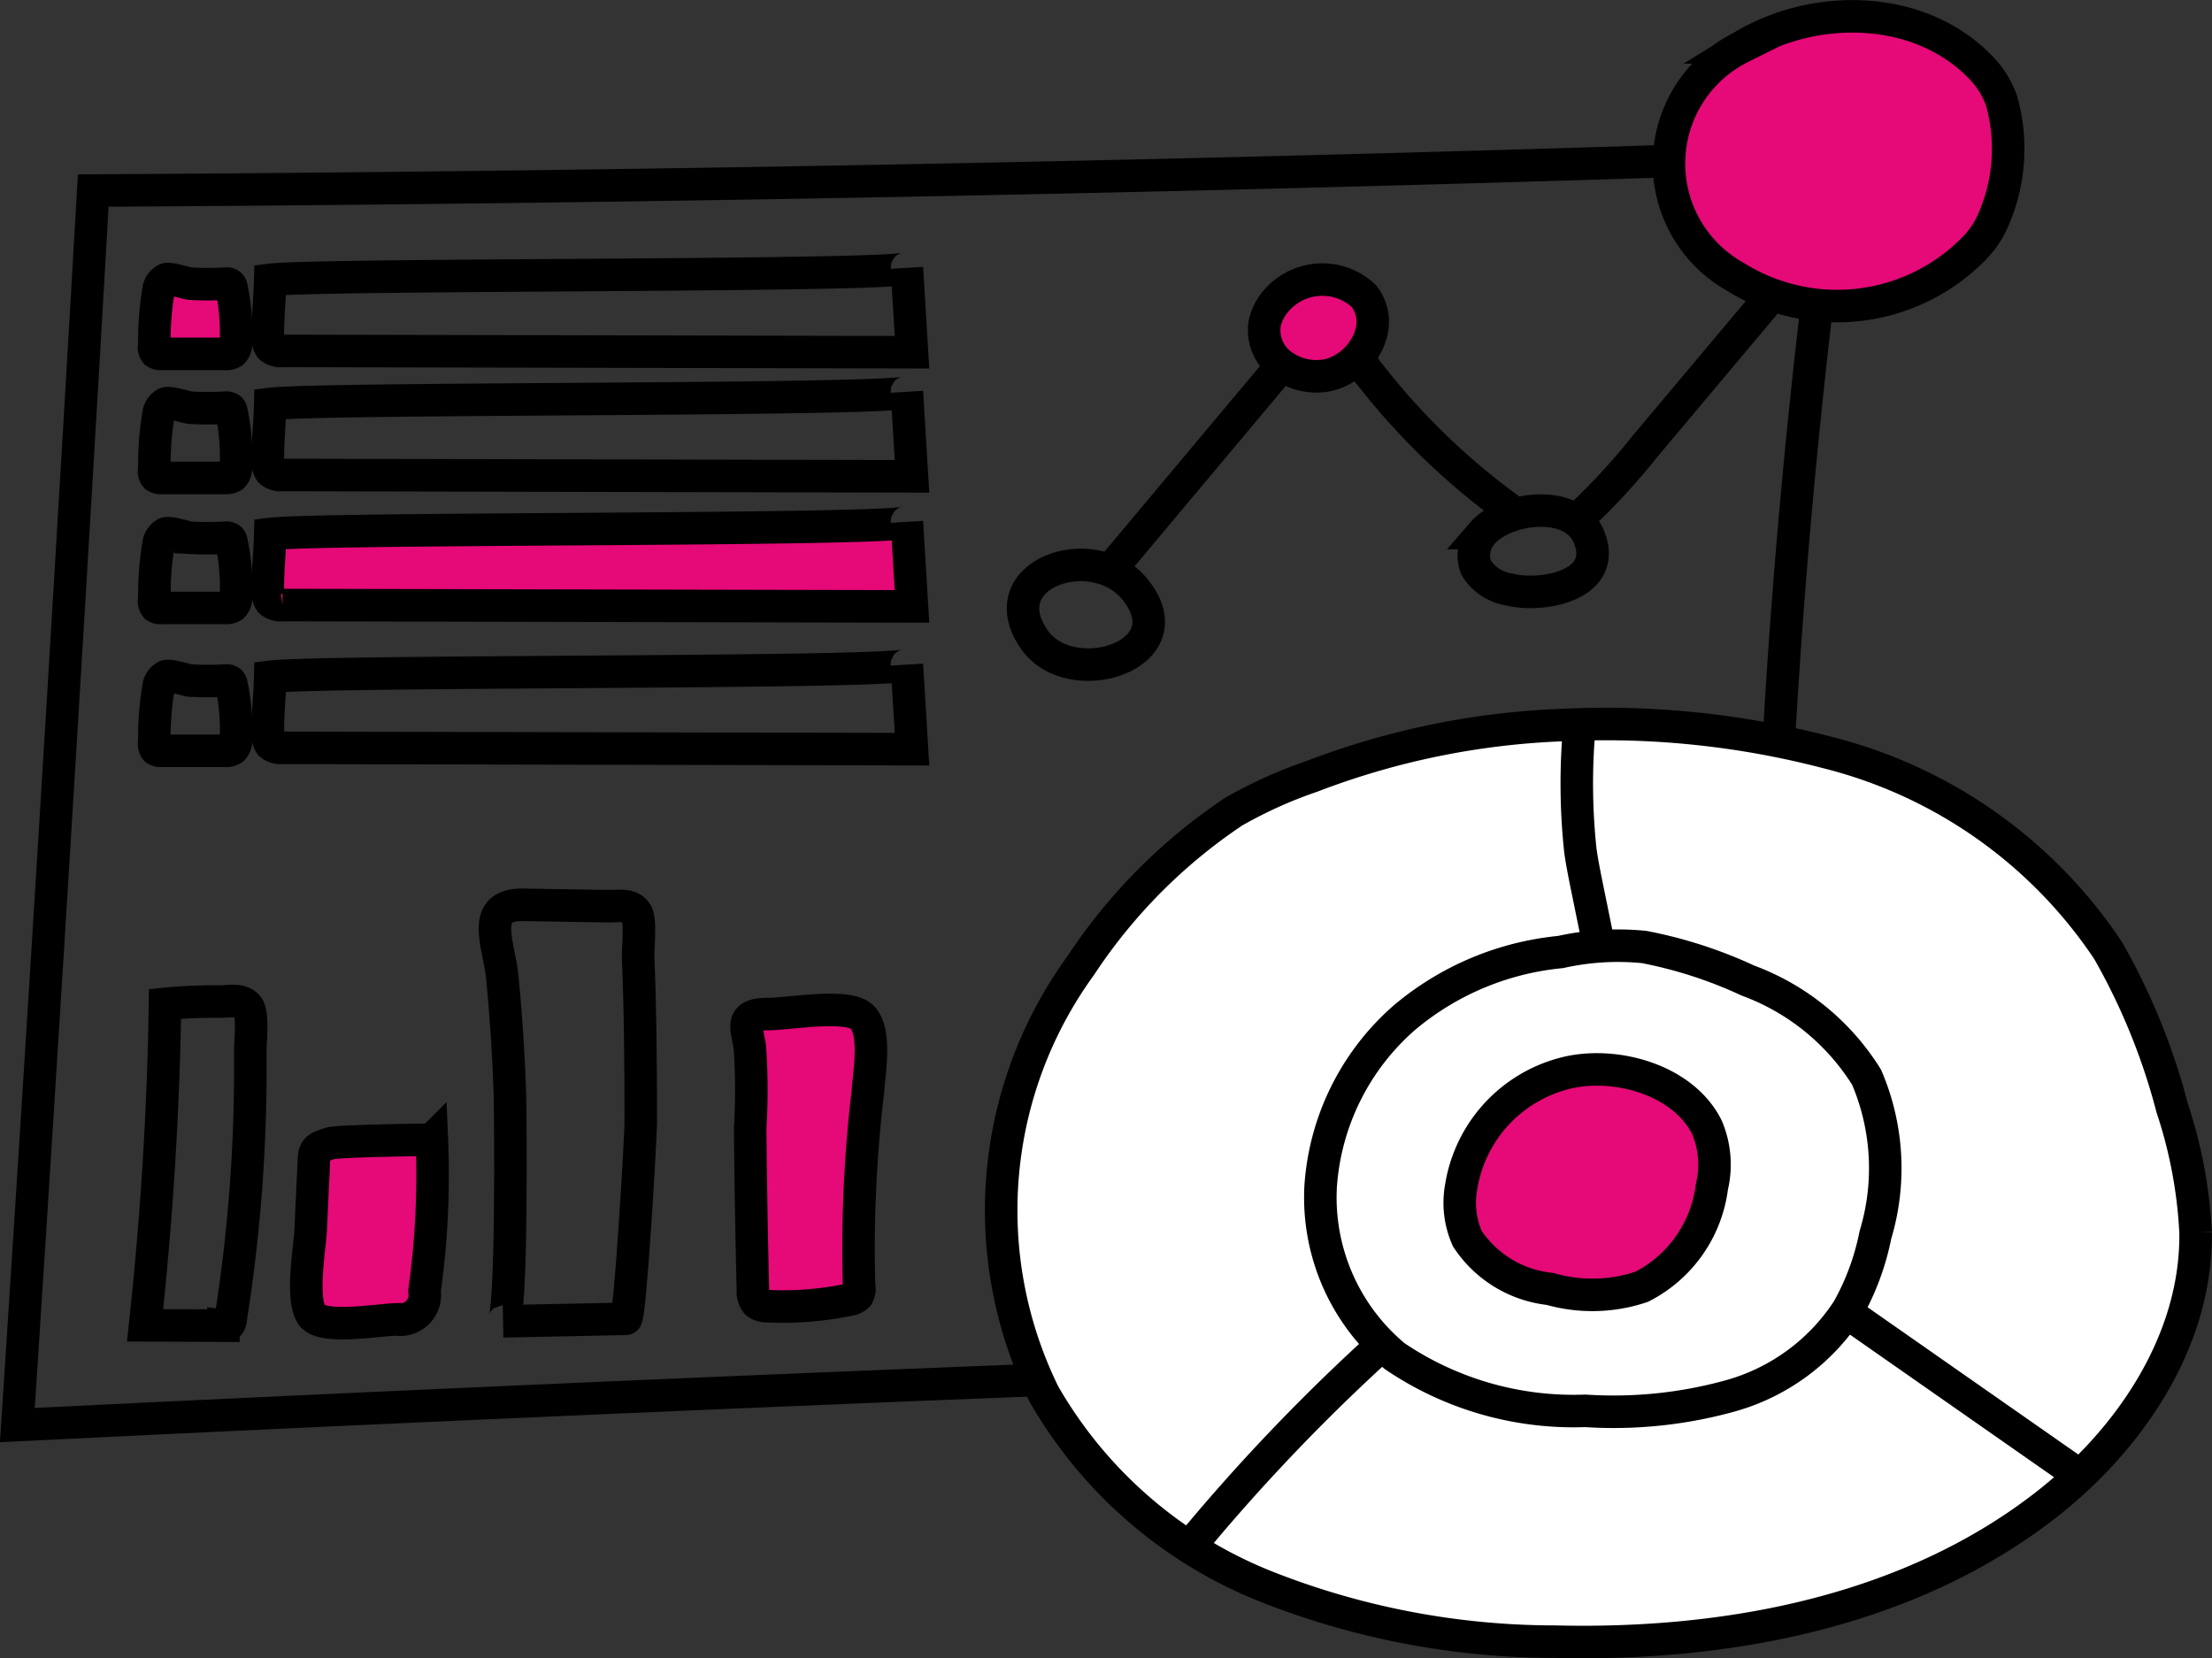 <svg xmlns="http://www.w3.org/2000/svg" width="68.026" height="51.003" viewBox="0 0 68.026 51.003"><rect x="0" y="0" width="68.026" height="51.003" fill="#333333" stroke="none"/><defs><style>.a{fill:none;}.a,.b,.c{stroke:#000;stroke-miterlimit:10;}.b{fill:#e60978;}.c{fill:#fff;}</style></defs><g transform="translate(-666.701 -47.037)"><path class="a" d="M723.169,59.567q-26.791.926-53.6,1.076-1.094,18.989-2.334,37.969,26.934-1.325,53.887-2.192A223.255,223.255,0,0,1,723.169,59.567Z" transform="translate(0 -7.746)"/><path class="a" d="M757.551,95.684c-1.289-1.584-4.5-.468-3.091,1.55C755.593,98.852,759.2,97.708,757.551,95.684Z" transform="translate(-55.948 -30.523)"/><path class="b" d="M776.683,73.227c1.1-.067,2.092-1.462,1.324-2.462a1.867,1.867,0,0,0-2.783.253,1.524,1.524,0,0,0-.272.613,1.333,1.333,0,0,0,.469,1.206A1.789,1.789,0,0,0,776.683,73.227Z" transform="translate(-69.362 -14.622)"/><path class="a" d="M794.124,92.664c1,.262,3.1-.116,2.458-1.633-.493-1.172-2.574-.9-3.265-.1a1.025,1.025,0,0,0-.2,1.061A1.443,1.443,0,0,0,794.124,92.664Z" transform="translate(-81.023 -27.5)"/><path class="b" d="M820.147,50.125a2.812,2.812,0,0,0-.585-.959c-1.881-2.016-5.173-2.06-7.43-.67a3.991,3.991,0,0,0-.159,7.059,5.889,5.889,0,0,0,7.325-.87,2.859,2.859,0,0,0,.6-.889A5.458,5.458,0,0,0,820.147,50.125Z" transform="translate(-91.895 0)"/><path class="a" d="M801.941,78.827a19.988,19.988,0,0,0,2.075-2.232l3.8-4.525" transform="translate(-86.754 -15.798)"/><path class="b" d="M681.255,70.384a.139.139,0,0,1,.175.132,6.685,6.685,0,0,1,.136,1.688.369.369,0,0,1-.1.287.377.377,0,0,1-.236.052h-1.961a.25.25,0,0,1-.166-.04.253.253,0,0,1-.045-.234,9.357,9.357,0,0,1,.139-1.754.458.458,0,0,1,.209-.262c.118-.056.614.115.76.131A9.781,9.781,0,0,0,681.255,70.384Z" transform="translate(-7.609 -14.622)"/><path class="a" d="M708.53,69.271l.158,2.595-19.359-.041a.473.473,0,0,1-.373-.111.465.465,0,0,1-.076-.3c-.012-.6.057-1.183.072-1.774C690.553,69.447,708.547,69.549,708.53,69.271Z" transform="translate(-13.94 -13.996)"/><path class="a" d="M681.255,81.093a.188.188,0,0,1,.132.034.185.185,0,0,1,.043.1,6.685,6.685,0,0,1,.136,1.688.369.369,0,0,1-.1.287.377.377,0,0,1-.236.052h-1.961a.25.25,0,0,1-.166-.04.254.254,0,0,1-.045-.234,9.356,9.356,0,0,1,.139-1.754.459.459,0,0,1,.209-.262c.118-.056.614.115.76.131A9.781,9.781,0,0,0,681.255,81.093Z" transform="translate(-7.609 -21.518)"/><path class="a" d="M708.53,79.979l.158,2.6-19.359-.042a.472.472,0,0,1-.373-.111.466.466,0,0,1-.076-.3c-.012-.6.057-1.182.072-1.773C690.553,80.155,708.547,80.257,708.53,79.979Z" transform="translate(-13.94 -20.892)"/><path class="a" d="M681.255,92.329a.186.186,0,0,1,.132.034.184.184,0,0,1,.043.1,6.681,6.681,0,0,1,.136,1.687.369.369,0,0,1-.1.287.38.38,0,0,1-.236.053h-1.961a.248.248,0,0,1-.166-.04.253.253,0,0,1-.045-.234,9.357,9.357,0,0,1,.139-1.754.458.458,0,0,1,.209-.262c.118-.056.614.115.76.131A9.778,9.778,0,0,0,681.255,92.329Z" transform="translate(-7.609 -28.755)"/><path class="b" d="M708.53,91.216l.158,2.6-19.359-.042a.474.474,0,0,1-.373-.111.466.466,0,0,1-.076-.3c-.012-.6.057-1.183.072-1.774C690.553,91.392,708.547,91.494,708.53,91.216Z" transform="translate(-13.94 -28.129)"/><path class="a" d="M681.255,104.665a.186.186,0,0,1,.132.034.184.184,0,0,1,.043.1,6.685,6.685,0,0,1,.136,1.688.369.369,0,0,1-.1.287.377.377,0,0,1-.236.052h-1.961a.25.25,0,0,1-.166-.04.254.254,0,0,1-.045-.234,9.356,9.356,0,0,1,.139-1.754.458.458,0,0,1,.209-.262c.118-.056.614.115.76.131A9.7,9.7,0,0,0,681.255,104.665Z" transform="translate(-7.609 -36.699)"/><path class="a" d="M708.53,103.551l.158,2.6-19.359-.041a.473.473,0,0,1-.373-.111.465.465,0,0,1-.076-.3c-.012-.6.057-1.183.072-1.774C690.553,103.727,708.547,103.83,708.53,103.551Z" transform="translate(-13.94 -36.073)"/><path class="a" d="M761.774,84l.163-.195,5.036-6.01" transform="translate(-60.885 -19.484)"/><path class="a" d="M783.248,77.076a1.817,1.817,0,0,0,.322.533,21.322,21.322,0,0,0,4.291,4.133" transform="translate(-74.715 -19.022)"/><path class="c" d="M777.649,109.591a26.987,26.987,0,0,0-8.122-.855,23.988,23.988,0,0,0-7.767,1.581,13.83,13.83,0,0,0-2.4,1.082,16.835,16.835,0,0,0-4.709,4.739,12.808,12.808,0,0,0-1.132,13.174,13.734,13.734,0,0,0,6.78,5.9,24.188,24.188,0,0,0,8.943,1.717c5.291.129,10.814-.917,15.011-4.141,2.649-2.035,4.731-5.109,4.685-8.449a14.388,14.388,0,0,0-.72-3.825,19.856,19.856,0,0,0-1.971-4.843A14.658,14.658,0,0,0,777.649,109.591Z" transform="translate(-54.716 -39.402)"/><path class="a" d="M792.96,128.872a13.7,13.7,0,0,0-3.194-1.033,8.142,8.142,0,0,0-2.571.155,8.747,8.747,0,0,0-4.8,2.018,7.565,7.565,0,0,0-2.575,5.174,6.35,6.35,0,0,0,2.279,5.239,9.808,9.808,0,0,0,5.859,1.68,13.418,13.418,0,0,0,4.5-.472,6.346,6.346,0,0,0,3.577-2.643,7.794,7.794,0,0,0,.844-2.292,7.107,7.107,0,0,0-.271-4.855A7.259,7.259,0,0,0,792.96,128.872Z" transform="translate(-72.504 -51.677)"/><path class="b" d="M799.456,140.308c-.746-1.507-2.911-2.065-4.411-1.656a4.312,4.312,0,0,0-3.149,3.483,2.711,2.711,0,0,0,.189,1.592,3.489,3.489,0,0,0,2.538,1.546,4.76,4.76,0,0,0,2.823-.065,4.01,4.01,0,0,0,2.16-3.076A2.939,2.939,0,0,0,799.456,140.308Z" transform="translate(-80.259 -58.595)"/><path class="a" d="M802.04,108.758a19.285,19.285,0,0,0,.026,3.87c.056.392.135.78.214,1.168l.317,1.554" transform="translate(-86.763 -39.426)"/><path class="a" d="M774.674,162.289a59.514,59.514,0,0,0-5.8,6.056" transform="translate(-65.456 -73.901)"/><path class="a" d="M825.378,159.6l7.012,4.9" transform="translate(-101.848 -72.17)"/><path class="a" d="M680.553,132.63a14.8,14.8,0,0,0-1.673.071c-.046,3.3-.257,6.606-.613,9.885l2.409.01a.237.237,0,0,0,.168-.043.234.234,0,0,0,.053-.147,49.029,49.029,0,0,0,.606-8.133c-.014-.307.106-1.246-.072-1.482C681.238,132.536,680.879,132.626,680.553,132.63Z" transform="translate(-7.105 -54.788)"/><path class="b" d="M694.975,150.117c-.565.012-2.257.318-2.591-.115-.367-.475-.075-2.09-.048-2.664s.05-1.158.082-1.736c.036-.666-.053-.726.525-.9.252-.077,3.118-.112,3.118-.11a25.785,25.785,0,0,1-.226,4.654.76.76,0,0,1-.859.874Z" transform="translate(-16.079 -62.502)"/><path class="a" d="M712.977,131.006c0-1.7-.01-3.4-.081-5.1-.012-.284.1-1.164-.066-1.383-.194-.259-.524-.177-.886-.183l-2.593-.042c-1.349-.022-.729,1.234-.633,2.208q.175,1.787.234,3.583c.02.6.073,7.014-.209,7.019l3.776-.078C712.649,137.026,712.969,131.587,712.977,131.006Z" transform="translate(-26.571 -49.433)"/><path class="b" d="M733.693,141.865a40.715,40.715,0,0,1,.27-5.955c.032-.57.3-1.96-.234-2.352-.493-.36-2.23-.048-2.844-.047-.89,0-.638.422-.551,1.02a19.133,19.133,0,0,1,.011,2.487q.021,2.492.084,4.983a.532.532,0,0,0,.121.4.519.519,0,0,0,.328.094,9.958,9.958,0,0,0,2.509-.2.415.415,0,0,0,.269-.133A.432.432,0,0,0,733.693,141.865Z" transform="translate(-40.573 -55.286)"/></g></svg>